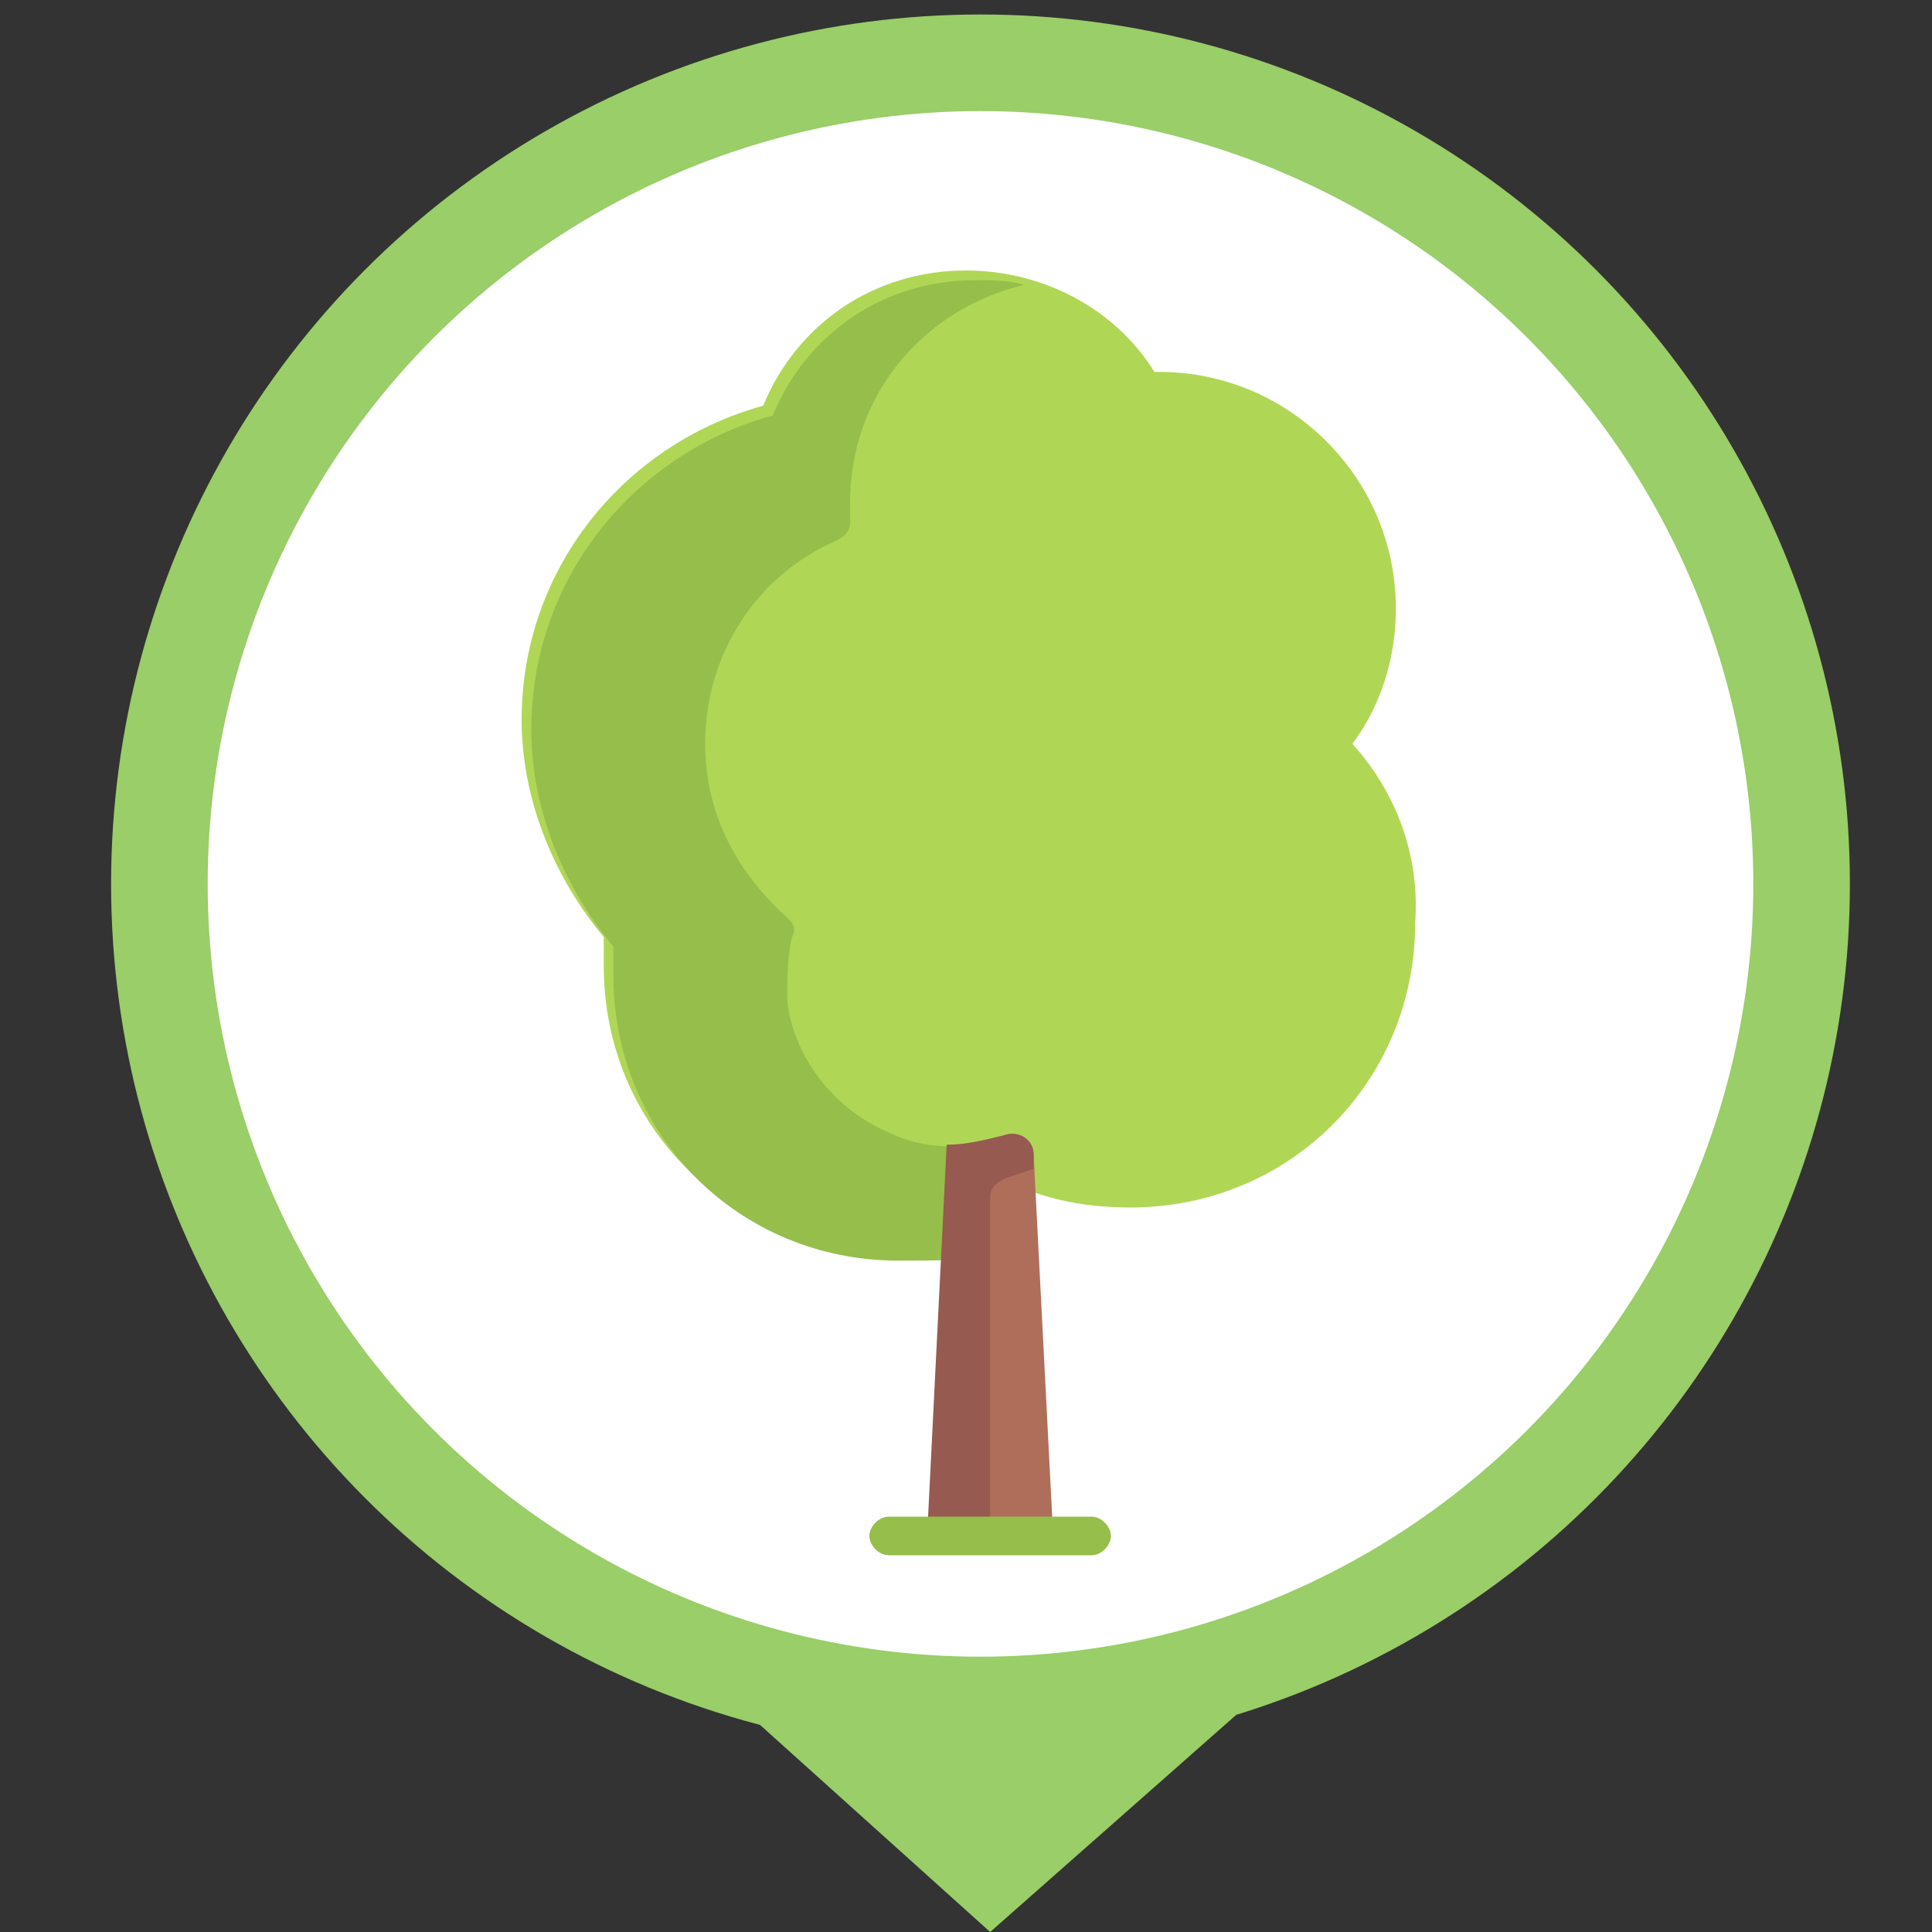 <?xml version="1.0" encoding="utf-8"?>
<!-- Generator: Adobe Illustrator 22.0.0, SVG Export Plug-In . SVG Version: 6.00 Build 0)  -->
<svg version="1.1" xmlns="http://www.w3.org/2000/svg" xmlns:xlink="http://www.w3.org/1999/xlink" x="0px" y="0px"
	 viewBox="0 0 40 40" style="enable-background:new 0 0 40 40;" xml:space="preserve">
<rect x="0" y="0" width="40" height="40" fill="#333333" stroke="none"/>
<style type="text/css">
	.st0{fill:#99CE68;}
	.st1{fill:#FFFFFF;stroke:#99CE68;stroke-width:2;stroke-miterlimit:10;}
	.st2{fill:#AFD755;}
	.st3{fill:#96BE4B;}
	.st4{fill:#AF6E5A;}
	.st5{fill:#965A50;}
</style>
<g id="Calque_1">
	<g id="Calque_1_1_">
		<g id="Calque_3">
			<polygon class="st0" points="15.5,35.5 25.6,35.5 20.5,40 			"/>
		</g>
		<g id="Calque_2_1_">
			<circle class="st1" cx="20.3" cy="18.3" r="17"/>
		</g>
	</g>
</g>
<g id="Calque_2">
	<path class="st2" d="M28,15.4L28,15.4c0.6-0.8,0.9-1.8,0.9-2.8c0-2.7-2.2-4.9-4.9-4.9c0,0-0.1,0-0.1,0c-0.8-1.3-2.3-2.1-3.9-2.1
		c-1.9,0-3.5,1.1-4.2,2.8c-2.9,0.8-5,3.4-5,6.5c0,1.7,0.7,3.3,1.7,4.5c0,0.2,0,0.4,0,0.6c0,3.3,2.6,5.9,5.9,5.9c0.4,0,1.8,0,2.1-0.1
		l0.1-1.5c0.8,0.5,1.8,0.7,2.8,0.7c3.3,0,5.9-2.6,5.9-5.9C29.4,17.7,28.9,16.4,28,15.4z"/>
	<path class="st3" d="M20.5,23.6c-0.7,0.2-1.4,0.2-2.2-0.2c-1.1-0.5-1.9-1.6-2-2.7c0-0.5,0-0.9,0.1-1.3c0.1-0.2,0-0.3-0.1-0.4
		c-1-0.9-1.7-2.1-1.7-3.6c0-1.9,1.1-3.5,2.7-4.2c0.2-0.1,0.3-0.2,0.3-0.4c0-0.1,0-0.3,0-0.4c0-2.2,1.5-4,3.6-4.5
		c-0.3-0.1-0.7-0.1-1-0.1c-1.9,0-3.5,1.1-4.2,2.8c-2.9,0.8-5,3.4-5,6.5c0,1.7,0.7,3.3,1.7,4.5c0,0.2,0,0.4,0,0.6
		c0,3.3,2.6,5.9,5.9,5.9c0.4,0,1.8,0,2.1-0.1v-1.3L20.5,23.6L20.5,23.6L20.5,23.6z"/>
	<path class="st4" d="M19.7,23.7C19.6,23.7,19.6,23.7,19.7,23.7l-0.4,8h2.5l-0.4-7.8c0-0.3-0.3-0.5-0.6-0.4
		C20.5,23.7,20.1,23.7,19.7,23.7z"/>
	<path class="st5" d="M21.4,23.9c0-0.3-0.3-0.5-0.6-0.4c-0.4,0.1-0.8,0.2-1.2,0.2c0,0,0,0,0,0l-0.4,8h1.3v-6.9
		c0-0.2,0.1-0.3,0.3-0.4l0.6-0.2L21.4,23.9z"/>
	<path class="st3" d="M22.6,32.2h-4.2c-0.2,0-0.4-0.2-0.4-0.4c0-0.2,0.2-0.4,0.4-0.4h4.2c0.2,0,0.4,0.2,0.4,0.4
		C23,32,22.8,32.2,22.6,32.2z"/>
</g>
</svg>

